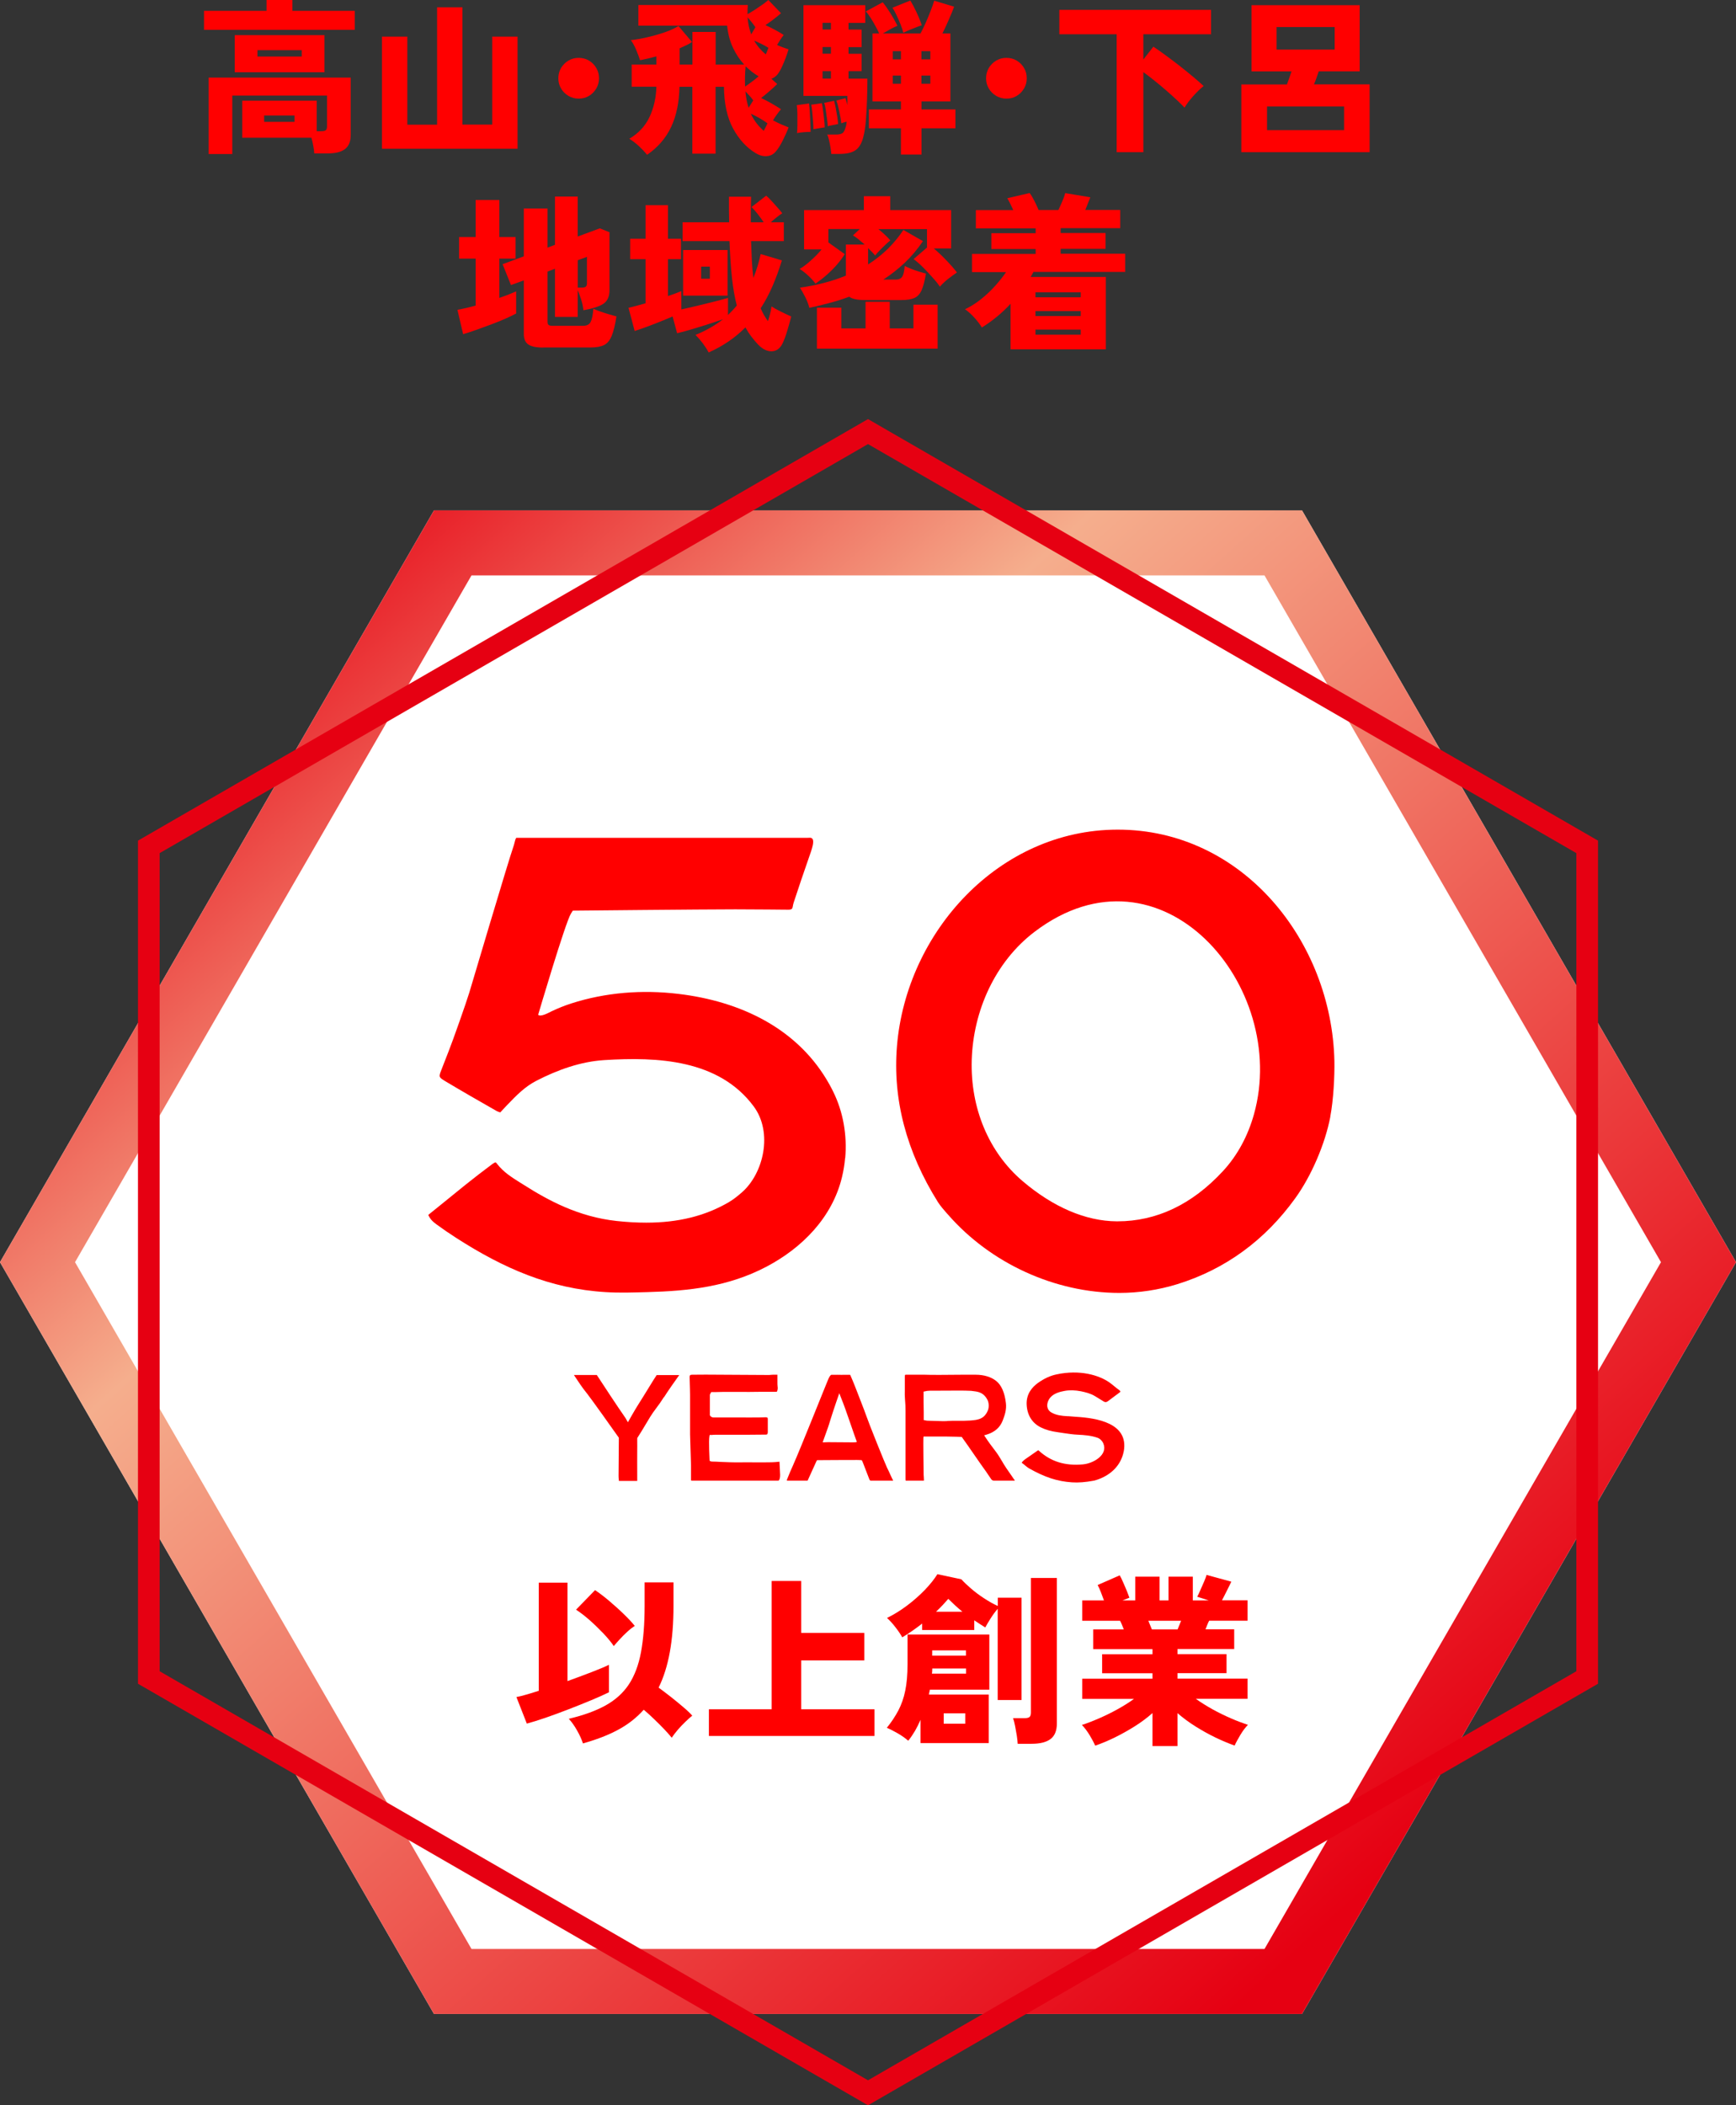 <?xml version="1.0" encoding="UTF-8"?>
<svg id="_レイヤー_2" data-name="レイヤー 2" xmlns="http://www.w3.org/2000/svg" width="197.16" height="239.07" xmlns:xlink="http://www.w3.org/1999/xlink" viewBox="0 0 197.16 239.07">
  <rect x="0" y="0" width="197.16" height="239.07" fill="#333333" stroke="none"/>
  <defs>
    <style>
      .cls-1 {
        fill: red;
      }

      .cls-1, .cls-2, .cls-3 {
        stroke-width: 0px;
      }

      .cls-2 {
        fill: url(#_名称未設定グラデーション_62);
      }

      .cls-3 {
        fill: #fff;
      }

      .cls-4 {
        fill: none;
        stroke: #e60012;
        stroke-miterlimit: 10;
        stroke-width: 2.46px;
      }
    </style>
    <linearGradient id="_名称未設定グラデーション_62" data-name="名称未設定グラデーション 62" x1="26.35" y1="62.9" x2="159.32" y2="210.97" gradientUnits="userSpaceOnUse">
      <stop offset="0" stop-color="#e60012"/>
      <stop offset=".31" stop-color="#f5ae8d"/>
      <stop offset="1" stop-color="#e60012"/>
    </linearGradient>
  </defs>
  <g id="_情報" data-name="情報">
    <g>
      <path class="cls-1" d="m23.17,3.4V1.23h7.1V0h2.94v1.23h7.08v2.16h-17.12Zm.53,14.08v-8.67h16.13v6.53c0,.73-.22,1.26-.65,1.59-.44.33-1.08.49-1.95.49h-1.54c-.01-.24-.05-.53-.11-.85-.06-.33-.13-.64-.21-.93h-7.86v-4.21h8.46v3.47h.47c.25,0,.43-.03.54-.1.11-.07.16-.22.16-.46v-3.49h-10.76v6.64h-2.69Zm2.96-9.28V3.99h10.19v4.21h-10.19Zm2.58-1.78h5.03v-.72h-5.03v.72Zm.76,7.42h3.45v-.72h-3.45v.72Z"/>
      <path class="cls-1" d="m43.38,16.89V4.16h2.88v10h3.38V.83h2.88v13.32h3.38V4.16h2.88v12.73h-15.41Z"/>
      <path class="cls-1" d="m65.72,11.2c-.42,0-.8-.1-1.16-.31-.35-.21-.64-.49-.84-.84-.21-.35-.31-.74-.31-1.16s.1-.82.31-1.17c.21-.35.49-.63.84-.84.35-.21.74-.31,1.16-.31s.82.1,1.17.31c.35.21.63.49.83.84.21.35.31.74.31,1.17s-.1.8-.31,1.16c-.21.35-.49.64-.83.84-.35.21-.74.31-1.17.31Z"/>
      <path class="cls-1" d="m73.5,17.59c-.3-.37-.62-.7-.95-1.01-.33-.3-.69-.58-1.08-.82,1.05-.62,1.82-1.45,2.3-2.48.48-1.03.74-2.17.78-3.43h-2.81v-2.52h2.81v-.93c-.7.19-1.32.34-1.86.44-.1-.33-.25-.72-.44-1.18s-.39-.82-.61-1.1c.56-.06,1.18-.17,1.88-.33.7-.16,1.36-.35,2-.57.64-.22,1.15-.46,1.53-.71l1.54,1.82c-.18.13-.39.25-.63.36-.24.11-.5.23-.78.36v1.84h1.46v-3.7h2.64v3.7h3.23c-.49-.53-.91-1.16-1.26-1.9-.35-.73-.57-1.58-.67-2.52h-10.08V.57h12.43c-.01.18-.02.35-.03.52,0,.17,0,.34,0,.52.25-.14.53-.31.83-.5.3-.2.6-.4.88-.6.28-.2.5-.37.65-.51l1.44,1.5c-.2.18-.46.39-.79.65-.32.25-.65.49-.98.7.33.15.68.33,1.05.52.37.2.72.4,1.03.6-.23.29-.48.67-.76,1.14.23.1.46.2.7.28.24.09.44.16.61.21-.08.25-.18.56-.31.92-.13.36-.28.71-.44,1.06-.16.35-.33.64-.5.86-.1.13-.21.23-.33.31-.12.08-.24.15-.37.2l.66.59c-.2.2-.47.46-.82.76-.34.3-.68.58-1.01.83.35.16.73.36,1.14.59.4.23.78.46,1.12.68-.13.15-.28.34-.45.58-.17.23-.33.46-.46.69.28.15.59.3.93.45.34.15.62.26.84.35-.16.43-.38.92-.65,1.46-.27.54-.54.98-.83,1.31-.27.3-.6.47-1.02.49-.41.03-.83-.09-1.24-.34-1.04-.63-1.89-1.56-2.56-2.79-.67-1.23-1.02-2.81-1.04-4.74h-.95v7.59h-2.64v-7.59h-1.46c-.04,1.8-.36,3.32-.96,4.58-.6,1.26-1.51,2.31-2.72,3.14Zm11.12-7.76c.23-.15.48-.33.76-.54.28-.21.54-.41.78-.62-.51-.3-1-.68-1.48-1.14-.08.82-.09,1.59-.06,2.3Zm.4,2.41l.53-.84c-.13-.18-.27-.35-.43-.53-.16-.18-.31-.34-.46-.49.03.33.07.65.13.96.06.31.14.61.23.9Zm.3-8.33l.47-.82c-.13-.19-.27-.38-.43-.58-.16-.2-.31-.38-.46-.54.06.72.2,1.37.42,1.94Zm1.42,10.95c.08-.15.15-.3.23-.45.08-.15.14-.28.19-.41-.28-.2-.58-.4-.91-.59-.33-.19-.65-.35-.97-.49.34.75.83,1.39,1.46,1.94Zm.23-8.69c.06-.13.12-.25.16-.37.04-.12.09-.24.14-.37-.24-.15-.5-.3-.79-.44-.28-.14-.56-.27-.83-.38.33.59.77,1.11,1.31,1.56Z"/>
      <path class="cls-1" d="m90.52,15.12c.03-.28.04-.61.04-1s0-.77,0-1.17c0-.39-.03-.73-.07-1.01l1.39-.19c.04.27.07.59.09.98.02.39.04.78.06,1.18.02.4.03.76.03,1.07-.23,0-.48,0-.75.03-.27.02-.53.05-.77.1Zm3.89,2.37c-.01-.2-.04-.45-.09-.73-.04-.28-.1-.56-.16-.83-.06-.27-.13-.49-.21-.65h.99c.32,0,.55-.05.71-.14.16-.09.29-.33.39-.69.03-.08.05-.17.07-.28.02-.11.03-.22.05-.35-.13.03-.24.05-.35.09-.11.03-.19.06-.26.09-.04-.37-.11-.8-.22-1.31-.11-.51-.22-.93-.35-1.27l1.04-.27c.03.1.06.22.1.35.04.13.09.28.12.45,0-.2,0-.39,0-.57,0-.18,0-.34,0-.49h-4.99V.59h7.02v2.01h-1.9v.76h1.48v1.99h-1.48v.76h1.48v1.97h-1.48v.85h2.14c0,.73-.01,1.52-.04,2.36-.03.84-.07,1.63-.13,2.37-.06.74-.15,1.34-.27,1.79-.16.73-.45,1.26-.86,1.57-.41.31-1.03.46-1.87.46h-.97Zm-2.03-2.81c0-.23-.01-.52-.04-.89-.03-.37-.06-.73-.09-1.09-.04-.36-.08-.63-.11-.81l1.2-.17c.05.24.1.53.14.86.04.34.09.67.12,1.01.04.34.06.63.06.88-.13.01-.33.04-.61.09-.28.05-.5.09-.66.11Zm1.04-11.33h.95v-.76h-.95v.76Zm0,2.75h.95v-.76h-.95v.76Zm0,2.83h.95v-.85h-.95v.85Zm.59,5.41c-.01-.24-.04-.53-.09-.87-.04-.34-.09-.68-.14-1.01-.05-.33-.11-.59-.17-.78l1.12-.23c.06.23.13.51.19.83.06.33.12.65.17.98.05.32.08.6.09.83-.08.01-.19.03-.35.07-.16.03-.32.06-.47.09-.16.03-.28.06-.35.09Zm8.31,3.21v-2.98h-3.64v-2.14h3.64v-.91h-3.23V3.8h.76c-.11-.25-.26-.54-.43-.85-.17-.32-.35-.62-.54-.92-.19-.3-.37-.54-.55-.73l1.92-1.04c.28.34.57.75.87,1.23.3.48.57.96.8,1.44-.23.09-.5.22-.81.39-.31.17-.59.33-.84.48h4.27c.18-.32.37-.71.58-1.18.21-.47.4-.94.58-1.4.18-.47.31-.85.4-1.14l2.26.68c-.15.41-.35.9-.6,1.47-.25.58-.49,1.1-.73,1.57h.91v7.72h-3.28v.91h3.85v2.14h-3.85v2.98h-2.33Zm.27-13.83c-.06-.27-.16-.57-.3-.92-.14-.35-.29-.7-.45-1.04-.16-.35-.32-.64-.48-.88l2.03-.82c.23.38.46.82.7,1.33.24.51.44,1,.59,1.48-.19.06-.42.15-.68.25-.27.1-.53.21-.78.31-.25.11-.46.21-.63.29Zm-1.2,3.02h.93v-.93h-.93v.93Zm0,2.77h.93v-.93h-.93v.93Zm3.26-2.77h1.01v-.93h-1.01v.93Zm0,2.77h1.01v-.93h-1.01v.93Z"/>
      <path class="cls-1" d="m114.3,11.2c-.42,0-.8-.1-1.16-.31-.35-.21-.64-.49-.84-.84-.21-.35-.31-.74-.31-1.16s.1-.82.31-1.17c.21-.35.49-.63.84-.84.35-.21.74-.31,1.16-.31s.82.1,1.17.31c.35.21.63.49.83.84.21.35.31.74.31,1.17s-.1.8-.31,1.16c-.21.35-.49.64-.83.84-.35.21-.74.31-1.17.31Z"/>
      <path class="cls-1" d="m126.82,17.29V3.89h-6.51V1.12h17.23v2.77h-7.69v2.87l1.14-1.46c.42.28.89.61,1.42,1,.53.39,1.07.79,1.6,1.21.54.42,1.04.84,1.52,1.23.47.4.86.74,1.17,1.03-.38.3-.78.69-1.2,1.16-.42.47-.74.9-.97,1.29-.2-.21-.48-.49-.84-.83-.36-.34-.76-.7-1.2-1.08-.44-.39-.89-.76-1.35-1.13-.46-.37-.89-.7-1.29-.99v9.09h-3.04Z"/>
      <path class="cls-1" d="m140.98,17.29v-7.7h5.18c.08-.21.16-.46.26-.73.09-.27.18-.52.26-.75h-4.54V.59h12.28v7.51h-4.65c-.08.24-.16.49-.26.76-.09.27-.19.51-.28.72h6.32v7.7h-14.57Zm2.92-2.51h8.75v-2.69h-8.75v2.69Zm1.08-9.15h6.6v-2.56h-6.6v2.56Z"/>
      <path class="cls-1" d="m52.6,37.95l-.65-2.77c.3-.05.63-.12.98-.2.35-.08.71-.17,1.09-.28v-5.33h-1.88v-2.45h1.88v-4.21h2.69v4.21h1.84v2.45h-1.84v4.46c.37-.13.71-.25,1.04-.38.33-.13.62-.25.87-.36v2.51c-.3.16-.71.36-1.2.58-.5.22-1.04.44-1.63.66-.59.22-1.16.43-1.73.63-.56.2-1.05.36-1.47.48Zm9.11,1.52c-.81,0-1.38-.12-1.72-.36-.34-.24-.5-.64-.5-1.2v-6.07l-1.46.53-.95-2.37,2.41-.89v-5.43h2.69v4.44l.85-.32v-5.48h2.58v4.54l2.51-.93,1.1.44v6.6c0,.72-.24,1.23-.71,1.54-.47.3-1.22.54-2.25.72-.05-.44-.14-.87-.28-1.28-.13-.41-.26-.74-.37-1v3.04h-2.58v-5.47l-.85.32v5.71c0,.16.04.28.12.35.08.07.26.1.52.1h3.38c.44,0,.74-.15.88-.44.15-.29.25-.79.31-1.5.19.09.44.19.75.3.31.11.63.22.97.32.34.1.64.18.9.25-.15.96-.33,1.7-.54,2.21-.21.51-.5.86-.86,1.04-.37.18-.88.28-1.54.28h-5.37Zm3.91-6.81h.47c.19,0,.33-.03.43-.1.09-.07.14-.2.14-.39v-3l-1.04.38v3.11Z"/>
      <path class="cls-1" d="m80.48,40.02c-.16-.32-.39-.66-.66-1.03-.28-.37-.56-.69-.83-.96,1.19-.48,2.23-1.08,3.13-1.78-.43.15-.96.33-1.58.53-.63.2-1.26.4-1.9.59-.64.19-1.22.35-1.74.47l-.51-1.9c-.68.29-1.42.59-2.22.9-.8.31-1.49.56-2.09.75l-.7-2.64c.29-.06.6-.14.92-.23.32-.09.66-.18,1.02-.28v-5.01h-1.75v-2.32h1.75v-3.81h2.54v3.81h1.48v2.32h-1.48v4.19c.29-.1.57-.2.83-.29.26-.09.49-.19.69-.28v2.09c.58-.13,1.21-.27,1.87-.43.66-.16,1.3-.32,1.91-.47.61-.16,1.11-.29,1.52-.41v1.94c.18-.18.35-.35.52-.53.17-.18.33-.36.48-.55-.24-.9-.42-1.95-.55-3.14-.13-1.2-.22-2.58-.28-4.17h-5.33v-2.14h5.29c-.01-.46-.02-.93-.02-1.41v-1.49h2.51c-.01.51-.02,1-.03,1.49,0,.49,0,.96,0,1.41h1.46c-.2-.3-.43-.62-.68-.94-.25-.32-.49-.59-.7-.79l1.67-1.29c.18.15.38.35.62.61.23.25.46.51.68.76.22.25.4.46.52.63-.2.13-.42.28-.65.47-.23.19-.45.37-.65.55h1.48v2.14h-3.72c.03.8.06,1.54.09,2.24.04.7.09,1.34.17,1.94.35-.86.63-1.76.83-2.71l2.41.72c-.32,1.04-.67,2.01-1.06,2.91-.39.9-.84,1.75-1.35,2.53.23.54.51,1.03.83,1.46.2-.63.34-1.19.4-1.67.25.16.6.36,1.05.58.45.22.84.41,1.19.56-.11.46-.26.97-.43,1.55-.17.58-.34,1.05-.52,1.43-.28.62-.69.94-1.22.97-.54.03-1.05-.22-1.55-.72-.29-.3-.56-.62-.81-.95-.25-.33-.47-.68-.67-1.04-.58.58-1.21,1.11-1.9,1.58-.68.47-1.44.89-2.26,1.26Zm-2.9-6.45v-5.18h5.05v5.18h-5.05Zm2.05-1.92h.99v-1.37h-.99v1.37Z"/>
      <path class="cls-1" d="m91.91,34.92c-.1-.39-.26-.8-.47-1.21-.22-.42-.41-.77-.59-1.04,1.94-.28,3.67-.73,5.22-1.37v-3.53h2.13c-.23-.2-.46-.4-.68-.58-.23-.18-.44-.34-.65-.46l.78-.72h-3.57v1.52l1.86,1.33c-.22.35-.5.74-.85,1.15-.35.41-.75.81-1.18,1.19-.43.38-.86.71-1.29,1.01-.22-.29-.49-.59-.82-.9-.33-.31-.66-.57-.99-.77.38-.21.81-.53,1.28-.96.47-.42.88-.84,1.22-1.26h-1.99v-4.46h6.79v-1.58h3v1.58h6.91v4.35h-1.97c.44.37.91.81,1.41,1.33.5.52.91.99,1.22,1.4-.32.22-.65.46-1,.73-.35.27-.66.57-.94.88-.19-.29-.46-.64-.82-1.03-.35-.4-.72-.79-1.11-1.18-.39-.39-.74-.69-1.05-.92l1.52-1.31v-2.09h-5.52c.25.2.5.41.74.64.24.22.44.43.61.64-.14.11-.32.28-.54.48-.22.21-.44.42-.65.64-.22.22-.39.41-.53.59-.09-.11-.2-.24-.34-.38-.14-.14-.29-.29-.46-.46v1.86c.83-.53,1.58-1.13,2.25-1.78.66-.66,1.25-1.37,1.76-2.14l2.22,1.27c-.62.92-1.31,1.74-2.07,2.46-.76.71-1.57,1.35-2.43,1.91h1.39c.34,0,.59-.1.74-.31.15-.21.25-.62.3-1.24.19.1.43.21.71.32.28.11.58.22.88.31.3.09.58.17.82.24-.14.84-.31,1.47-.5,1.9-.2.43-.47.72-.82.87-.35.15-.83.23-1.45.23h-4.14c-.9,0-1.5-.13-1.8-.38-.75.28-1.5.52-2.27.72-.77.2-1.52.39-2.27.55Zm.87,4.67v-4.65h2.77v2.35h2.75v-3.02h2.75v3.02h2.69v-2.69h2.75v4.99h-13.72Z"/>
      <path class="cls-1" d="m114.77,39.7v-5.2c-.96,1.04-2.05,1.94-3.26,2.69-.2-.34-.48-.71-.84-1.11-.36-.4-.72-.72-1.07-.96.66-.32,1.28-.71,1.86-1.18.58-.47,1.11-.97,1.58-1.5.47-.53.88-1.04,1.22-1.54h-3.87v-2.07h7.23v-.55h-5.03v-1.8h5.03v-.55h-6.79v-2.07h4.25c-.11-.25-.23-.5-.35-.74-.12-.24-.23-.44-.33-.61l2.54-.59c.18.24.35.53.53.88.18.35.34.7.49,1.05h2.24c.14-.29.29-.62.45-1,.16-.37.27-.68.33-.92l2.85.47c-.08.2-.16.43-.27.68-.1.25-.2.51-.3.76h3.97v2.07h-6.77v.55h5.1v1.8h-5.1v.55h7.33v2.07h-10.42c-.05.09-.1.18-.15.28-.05.09-.11.19-.17.29h8.54v8.22h-10.8Zm2.83-5.94h5.14v-.57h-5.14v.57Zm0,2.13h5.14v-.57h-5.14v.57Zm0,2.11h5.14v-.57h-5.14v.57Z"/>
    </g>
    <g>
      <g>
        <polygon class="cls-3" points="147.87 228.7 49.29 228.7 0 143.33 49.29 57.96 147.87 57.96 197.16 143.33 147.87 228.7"/>
        <path class="cls-2" d="m147.87,228.7H49.29L0,143.33,49.29,57.96h98.58l49.29,85.37-49.29,85.37Zm-94.32-7.38h90.06l45.03-77.99-45.03-77.99H53.55L8.52,143.33l45.03,77.99Z"/>
        <polygon class="cls-4" points="180.26 190.49 180.26 96.17 98.58 49.01 16.9 96.17 16.9 190.49 98.58 237.65 180.26 190.49"/>
      </g>
      <g>
        <path class="cls-1" d="m75.4,158.65c-.27.43-.57.87-.91,1.31-.45.58-.82,1.21-1.18,1.82-.25.42-.65,1.09-.93,1.51,0,0-.02.11-.01.31.01.38,0,.78,0,1.16-.01.34,0,2.13,0,2.66,0,.21,0,.42,0,.6,0,.04,0,.11,0,.15-.04,0-.12,0-.15,0h-.26c-.42,0-.89,0-1.33,0h-.02c-.06,0-.12,0-.19,0-.04,0-.09,0-.13,0,0-.01,0-.02,0-.03-.03-.21-.04-.38-.04-.54,0-.55.02-3.33.03-3.95,0-.25,0-.39,0-.39-.47-.68-3.29-4.63-3.59-4.99-.56-.68-1.04-1.42-1.51-2.13,0,0,0,0,0,0,.67,0,2.19,0,2.6,0,1.01,1.54,2.17,3.32,3.26,4.89l.27.48s.82-1.47,1.22-2.08c.76-1.19,1.8-2.94,2.05-3.28h2.56c-.3.42-1.36,1.91-1.73,2.52Z"/>
        <path class="cls-1" d="m88.59,167.72c-.06.39-.14.42-.25.42-.15,0-1.14,0-2.4,0-2.47,0-5.86,0-6.31,0-.28,0-.56,0-.83,0-.1,0-.19,0-.28,0-.04-.04-.04-.07-.04-.16h0c0-.19,0-.36,0-.54,0-.34,0-.68,0-1.03-.02-.61-.04-1.24-.06-1.87-.02-.56-.04-1.13-.05-1.67,0-.27,0-.55,0-.82,0-.12,0-.24,0-.36,0-.03,0-.06,0-.09,0-.04,0-.08,0-.12,0-.29,0-.58,0-.86,0-.73,0-1.49,0-2.23,0-.42-.02-.85-.03-1.26,0-.25-.02-.5-.02-.75,0-.19.04-.27.29-.27.48-.01.97-.01,1.44-.01h.21c1.35,0,5.96.03,6.94.04.15,0,.27,0,.39-.02.11,0,.22-.02.36-.01.04,0,.1,0,.16,0,.06,0,.12,0,.18,0,0,.14,0,.4,0,.64,0,.36,0,.59.02.69.04.23,0,.37-.06.58-.06.03-.13.04-.24.03-.02,0-.05,0-.07,0-.2,0-.4,0-.6,0-.36,0-.74-.01-1.11,0-.74.02-1.49.01-2.21.01-.63,0-1.27,0-1.91,0-.29,0-.57.01-.85.02h-.49s-.05.1-.05.1c0,.01-.02.02-.02.04-.03.05-.08.11-.08.2,0,.62,0,1.24,0,1.85v.45l.04.05c.14.2.33.19.43.19h.03c.3,0,.98,0,1.77,0,1.49,0,3.35.02,4.06-.02.05,0,.1,0,.14.01.07.02.09.05.1.1,0,.04.01.08.01.12,0,.48,0,.86,0,1.33,0,.05,0,.11,0,.16-.03.24-.07.24-.22.25-.81,0-1.62.01-2.42.02-.53,0-1.05,0-1.58,0-.61,0-1.22,0-1.83,0-.1,0-.2,0-.29.02-.04,0-.08,0-.12,0h-.14s-.03.15-.03.15c-.1.49.02,2.78.02,2.78l.08.04s0,0,.01,0c.03.02.08.05.15.05.31,0,.71.02,1.01.04.7.03,1.41.06,2.13.05.61-.01,1.22,0,1.82,0,.29,0,.57,0,.86,0h.21c.53,0,1.07,0,1.61-.07.03,0,.05,0,.06,0,0,0,0,.02,0,.04.02.41.04.85.07,1.43,0,.07,0,.19-.01.27Z"/>
        <path class="cls-1" d="m101.45,168.14s-.02,0-.03,0c-.06.01-.15,0-.24,0-.05,0-.1,0-.15,0h-.02c-.35,0-.7,0-1.06,0-.18,0-.36,0-.54,0-.1-.01-.2,0-.29,0-.06,0-.12,0-.17,0-.13,0-.16-.03-.21-.14-.11-.25-.78-2.05-.81-2.08,0,0-.07-.11-.07-.11-.2,0-.38-.03-.54-.02-.04,0-4.41.01-4.45.02l-.1.02-.04.09c-.18.38-.35.77-.53,1.16-.16.35-.32.71-.48,1.06-.03,0-.07,0-.1,0-.04,0-.08,0-.11,0h-.28c-.25,0-.49,0-.74,0-.13,0-.25,0-.37,0-.2,0-.39,0-.59,0-.1,0-.14-.01-.17-.02,0-.03.01-.08.05-.18.2-.52.39-.95.61-1.44l.07-.16c.86-1.94,3.52-8.63,3.61-8.82.08-.18.42-1.05.47-1.12.12-.21.21-.28.24-.28.06,0,.12,0,.18,0,.07,0,.14,0,.22,0,.18-.01.35,0,.54,0,.15,0,.3.01.46,0,.21,0,.39,0,.57,0,.06,0,.11,0,.17,0,.01.01.02.03.02.03.09.21.18.42.27.63.21.48.91,2.33,1.07,2.73.15.38.3.77.44,1.17.35,1.02,2.17,5.53,2.39,5.98.14.28.28.57.4.85.05.11.11.23.16.34.04.09.09.18.13.27,0,0,0,.02.01.02Zm-4.14-4.42c-.2-.48-1.3-3.81-1.68-4.71l-.31-.8s-.64,1.82-1,2.99c-.13.43-.25.81-.3.94-.04.11-.59,1.65-.59,1.65,0,0,.53-.02.62-.02.91.01,1.91.02,2.76.02h0c.07,0,.52.01.49-.07Z"/>
        <path class="cls-1" d="m115.24,168.14c-.11,0-.24,0-.37,0-.18,0-.37,0-.53,0-.21,0-.35,0-.47,0-.2,0-.34,0-.66,0-.03,0-.08,0-.12,0-.08,0-.17,0-.17,0-.15,0-.26-.05-.34-.16-.13-.18-.26-.38-.39-.57-.13-.2-.27-.41-.41-.59-.34-.47-.66-.94-.98-1.4-.3-.44-.61-.89-.93-1.34-.21-.29-.42-.58-.59-.83l-.05-.08h-.1c-.17,0-.34-.01-.5-.02-.38-.01-.74-.02-1.07-.02-.25,0-2.28,0-2.51,0h-.16l-.02.16c-.02.16.02,3.99.03,4.19.01.18.03.37.03.55v.02s0,.06,0,.09h-.01c-.07,0-.52,0-.89,0-.56,0-.9-.01-1,0-.13.02-.16,0-.16-.01,0,0-.03-.03-.03-.18,0-.27,0-1.08,0-2.08,0-2.11,0-5.01,0-5.65,0-.4-.01-.82-.06-1.36-.03-.32-.03-.66-.02-.98,0-.15,0-.3,0-.44,0-.12,0-.23,0-.35,0-.26,0-.52,0-.78,0-.15.03-.18.03-.18,0,0,.03-.02.1-.02.19,0,1.51,0,2.15,0,.55.03,2.57.02,4.2,0,.65,0,1.22,0,1.58,0,.92,0,1.75.25,2.32.71.59.47.96,1.31,1.1,2.5.09.74-.12,1.36-.36,1.99-.31.8-.92,1.33-1.86,1.61l-.25.07.14.21c.35.54.72,1.03,1.17,1.62.26.34.47.69.69,1.06.16.28.33.56.52.84.18.26.36.52.54.78.09.14.19.27.28.41.02.02.03.05.05.07.04.05.08.11.1.16Zm-4.32-6.92c.63-.11,1.05-.47,1.29-1.1.13-.35.1-.88-.08-1.19-.3-.55-.7-.83-1.31-.92-.05,0-.1-.02-.15-.02-.12-.02-.25-.04-.38-.05-.44-.02-.85-.03-1.24-.03-.74,0-1.49,0-2.22.01h-.87c-.19,0-.39,0-.58.02-.09,0-.16.02-.24.04-.03,0-.06.02-.1.02l-.15.03v.15c0,.71,0,1.47.02,2.2,0,.24,0,.48,0,.72v.16s.16.03.16.03c.04,0,.07.01.1.02.05.01.09.02.14.02.55.02,1.1.04,1.65.05.03,0,.06,0,.09,0,.09,0,.19,0,.28,0,.11,0,.21,0,.32-.02.18-.01.37-.02.55-.02.19,0,.38,0,.56,0,.24,0,.48,0,.73,0,.46-.01.93-.03,1.41-.11Z"/>
        <path class="cls-1" d="m127.62,164.83c-.02.1-.04.2-.07.3-.41,1.48-1.58,2.46-3,2.92-.12.04-.22.07-.32.09-.97.18-1.76.24-2.49.19-1.67-.11-3.09-.58-4.91-1.61-.09-.05-.23-.17-.36-.27-.11-.1-.22-.19-.31-.25-.1-.07-.12-.1-.12-.1,0,0,0-.04.11-.15.09-.09.18-.18.29-.25.51-.36,1.02-.71,1.41-.98.01,0,.04-.02.07-.03.03.02.06.03.07.05,1.34,1.22,2.95,1.74,5,1.55,1.21-.11,2.86-1.09,2.32-2.37-.13-.31-.38-.55-.66-.65-.69-.25-1.53-.32-2.26-.35-.52-.02-1.06-.11-1.57-.18-.22-.03-.44-.07-.67-.1-.76-.1-1.4-.28-1.94-.55-.98-.48-1.55-1.39-1.61-2.56-.07-1.26.66-2.04,1.27-2.48.73-.52,1.41-.83,2.13-.98,2.66-.57,4.83.1,5.99.91.2.14.37.28.55.43.17.14.34.28.54.42.08.06.14.12.17.2-.01.02-.03.04-.03.04-.1.08-.2.16-.31.24l-.1.07c-.27.21-.46.35-.68.51l-.31.23q-.24.18-.47.03c-.22-.14-.45-.28-.68-.42-.11-.07-.22-.13-.33-.2-.5-.3-1.05-.43-1.57-.54-.67-.13-1.3-.15-1.88-.04-.49.09-1.18.26-1.59.73-.28.32-.41.74-.35,1.09.05.27.21.49.46.63.59.33,1.19.38,1.83.42h.12c.29.03.59.05.88.07,2.3.14,5.96.7,5.39,3.91Z"/>
      </g>
      <g>
        <path class="cls-1" d="m95.98,131.49c-.06.73-.18,1.45-.35,2.16-1.09,4.58-4.52,8.06-8.6,10.2-4.31,2.26-8.75,2.75-13.52,2.88-1.57.04-3.13.1-4.71,0-6.35-.38-11.62-2.72-16.93-6.12-.77-.49-1.54-1.02-2.28-1.56-.44-.32-.75-.62-.95-1.09.35-.28.69-.56,1.03-.83,1.09-.89,2.11-1.72,3.17-2.57,1.02-.82,2.05-1.61,3.07-2.37.26-.19.37-.2.37-.2,0,0,.06.02.17.17.74.96,1.7,1.55,2.62,2.13l.45.28c2.77,1.76,6.19,3.61,10.51,4.08,1.2.13,2.3.19,3.36.19,3.64,0,6.71-.76,9.39-2.33.58-.34,1.1-.78,1.49-1.12,2.45-2.15,3.53-6.78,1.33-9.75-3.96-5.34-10.93-5.64-16.97-5.26-2.71.17-5.3,1.11-7.7,2.34-1.33.68-2.32,1.71-3.28,2.71l-.05.05c-.24.25-.47.5-.72.77-.02.02-.04.05-.07.07-.16-.05-.31-.1-.43-.17-1.98-1.13-3.9-2.23-5.79-3.36-.78-.47-.77-.5-.47-1.28.27-.71.56-1.43.83-2.13.44-1.09,2.02-5.57,2.35-6.67.23-.74,4.39-14.81,5.02-16.61.04-.11.07-.23.1-.35.04-.15.12-.51.21-.61h32.63c.16,0,.3,0,.43,0,.1,0,.2-.01.3-.01.76,0,.13,1.5-.12,2.25-.6,1.72-1.21,3.51-1.73,5.11-.19.6-.01.81-.62.81-.14,0-3.95-.04-6.01-.04-3.59,0-18.46.15-18.46.15l-.21.34c-.63,1-3.72,11.48-3.72,11.48.27.3,1.25-.26,1.5-.38.74-.35,1.47-.65,2.25-.9,3.91-1.26,8.08-1.58,12.16-1.09,7.03.83,13.65,3.91,17.2,10.34.13.24.26.48.38.73,1.16,2.33,1.61,4.99,1.38,7.59Z"/>
        <path class="cls-1" d="m151.09,126.8c-.59,3.09-2.15,6.73-3.98,9.26-3.45,4.79-7.95,8.07-13.38,9.76-2.14.66-4.37,1-6.6,1-7.33,0-14.64-3.37-19.45-8.88l-.13-.14c-.38-.43-.73-.84-1.02-1.28-3.59-5.73-5.16-11.69-4.66-17.73,1.07-12.96,11.58-24.56,25.04-24.58,14.2-.02,24.35,12.65,24.64,26.3.03,1.67-.1,4.36-.47,6.3Zm-8.68-.25c4.08-14.51-10.52-31.66-24.91-20.74-4.49,3.41-6.97,8.98-7.14,14.56-.16,5.47,1.94,10.47,5.75,13.73,3.49,2.98,7.2,4.57,10.72,4.59h.07c4.46,0,8.49-1.92,11.98-5.69,1.69-1.82,2.86-4.06,3.53-6.45Z"/>
      </g>
      <g>
        <path class="cls-1" d="m59.83,195.72l-1.18-3.01c.24-.04.58-.12,1.03-.25.45-.12.95-.28,1.51-.46v-12.28h3.26v11.18c.97-.35,1.88-.69,2.74-1.02.86-.33,1.52-.61,1.97-.83v3.12c-.53.26-1.19.56-2.01.9-.81.34-1.67.68-2.57,1.03-.9.35-1.77.67-2.61.96-.84.29-1.56.51-2.15.67Zm6.38,2.27c-.14-.44-.36-.94-.67-1.48-.3-.54-.62-.98-.94-1.33,1.69-.4,3.09-.91,4.2-1.53,1.11-.62,1.98-1.41,2.63-2.39.64-.98,1.1-2.19,1.37-3.65.27-1.45.41-3.21.41-5.26v-2.66h3.28v2.66c0,1.98-.14,3.74-.42,5.27-.28,1.53-.7,2.87-1.27,4.02.44.32.91.68,1.41,1.07.5.4.97.78,1.4,1.15.44.37.77.69,1.01.96-.22.18-.49.42-.79.71-.3.29-.6.6-.87.92-.28.33-.5.62-.67.88-.21-.26-.49-.58-.84-.95s-.73-.75-1.14-1.14c-.41-.4-.81-.76-1.2-1.09-.83.93-1.82,1.7-2.97,2.31-1.15.61-2.47,1.11-3.95,1.52Zm3.49-11.08c-.29-.43-.68-.9-1.16-1.41-.49-.51-1-1.01-1.55-1.5-.55-.48-1.07-.89-1.57-1.21l2.16-2.22c.48.32,1.01.72,1.59,1.21.57.49,1.13.98,1.65,1.49.53.51.95.96,1.27,1.36-.26.17-.55.39-.86.68-.31.28-.6.58-.87.87-.27.3-.49.54-.65.74Z"/>
        <path class="cls-1" d="m80.51,197.13v-3.03h7.13v-14.57h3.35v5.9h7.17v3.12h-7.17v5.55h8.33v3.03h-18.81Z"/>
        <path class="cls-1" d="m104.54,197.92v-2.62c-.18.43-.39.85-.62,1.25-.24.4-.49.78-.77,1.12-.37-.32-.79-.61-1.25-.87-.46-.26-.85-.46-1.18-.6.53-.65.96-1.31,1.31-1.97.35-.67.61-1.41.78-2.24.17-.83.26-1.82.26-2.97v-3.41h9.29v6.26h-6.75l-.12.56h6.8v5.51h-7.73Zm8.77-4.86v-10.37c-.26.3-.53.66-.79,1.07-.26.41-.47.76-.62,1.05-.39-.24-.8-.51-1.25-.81v1.1h-5.92v-.73c-.39.3-.78.59-1.17.86-.39.27-.76.5-1.09.7-.19-.35-.45-.73-.77-1.14-.32-.42-.64-.77-.96-1.06.76-.37,1.52-.84,2.28-1.41.76-.57,1.43-1.17,2.04-1.8.6-.63,1.07-1.22,1.4-1.76l2.72.58c.29.32.66.67,1.1,1.05.44.38.93.75,1.47,1.1.53.35,1.06.65,1.57.88v-.94h2.7v11.62h-2.7Zm-7.48-3.01h3.89v-.58h-3.84c0,.1,0,.19-.01.29,0,.1-.02.19-.03.29Zm.04-2.04h3.84v-.6h-3.84v.6Zm.44-4.99h2.99c-.29-.24-.57-.48-.84-.73-.27-.25-.52-.49-.76-.73-.18.21-.39.44-.62.69-.24.25-.49.51-.77.77Zm.87,12.72h2.45v-1.18h-2.45v1.18Zm8.4,2.27c-.01-.26-.05-.57-.1-.92-.06-.35-.12-.71-.19-1.07-.07-.36-.15-.67-.23-.91h1.27c.28,0,.47-.04.58-.12.11-.08.17-.26.17-.52v-15.28h2.95v16.52c0,.82-.24,1.41-.72,1.77-.48.36-1.19.54-2.15.54h-1.58Z"/>
        <path class="cls-1" d="m130.89,198.29v-3.76c-.61.54-1.29,1.05-2.04,1.52-.75.47-1.51.89-2.28,1.27-.77.37-1.5.68-2.19.91-.14-.33-.35-.73-.64-1.21-.29-.47-.58-.85-.87-1.14.6-.19,1.24-.44,1.93-.74.69-.3,1.39-.64,2.08-1.02.69-.38,1.33-.78,1.91-1.2h-5.88v-2.29h7.98v-.62h-5.72v-2.16h5.72v-.58h-6.73v-2.24h3.47c-.07-.18-.14-.36-.21-.53-.07-.17-.14-.32-.21-.45h-4.3v-2.31h2.47c-.11-.3-.23-.62-.36-.96-.13-.33-.25-.6-.36-.79l2.51-1.1c.11.19.24.45.38.78.15.33.28.65.42.98.13.33.23.59.3.78l-.79.31h1.45v-2.7h2.76v2.7h1.02v-2.7h2.76v2.7h1.81l-1.31-.42c.1-.18.22-.43.36-.76.15-.33.29-.65.43-.98.14-.33.23-.57.27-.74l2.81.77c-.12.26-.29.61-.51,1.04-.21.43-.4.79-.55,1.08h2.91v2.31h-4.36c-.07.12-.14.27-.21.45-.07.17-.14.35-.21.53h3.26v2.24h-6.44v.58h5.57v2.16h-5.57v.62h7.96v2.29h-5.88c.58.42,1.22.81,1.91,1.2.69.38,1.39.72,2.08,1.02.69.3,1.34.54,1.93.74-.29.29-.58.67-.86,1.14-.28.47-.5.87-.65,1.21-.68-.24-1.4-.54-2.17-.91-.77-.37-1.52-.79-2.27-1.26-.74-.46-1.42-.97-2.05-1.51v3.74h-2.85Zm-.08-13.26h2.93c.06-.14.12-.29.19-.46.07-.17.14-.34.21-.52h-3.72c.07.18.14.35.21.52.07.17.13.32.19.46Z"/>
      </g>
    </g>
  </g>
</svg>